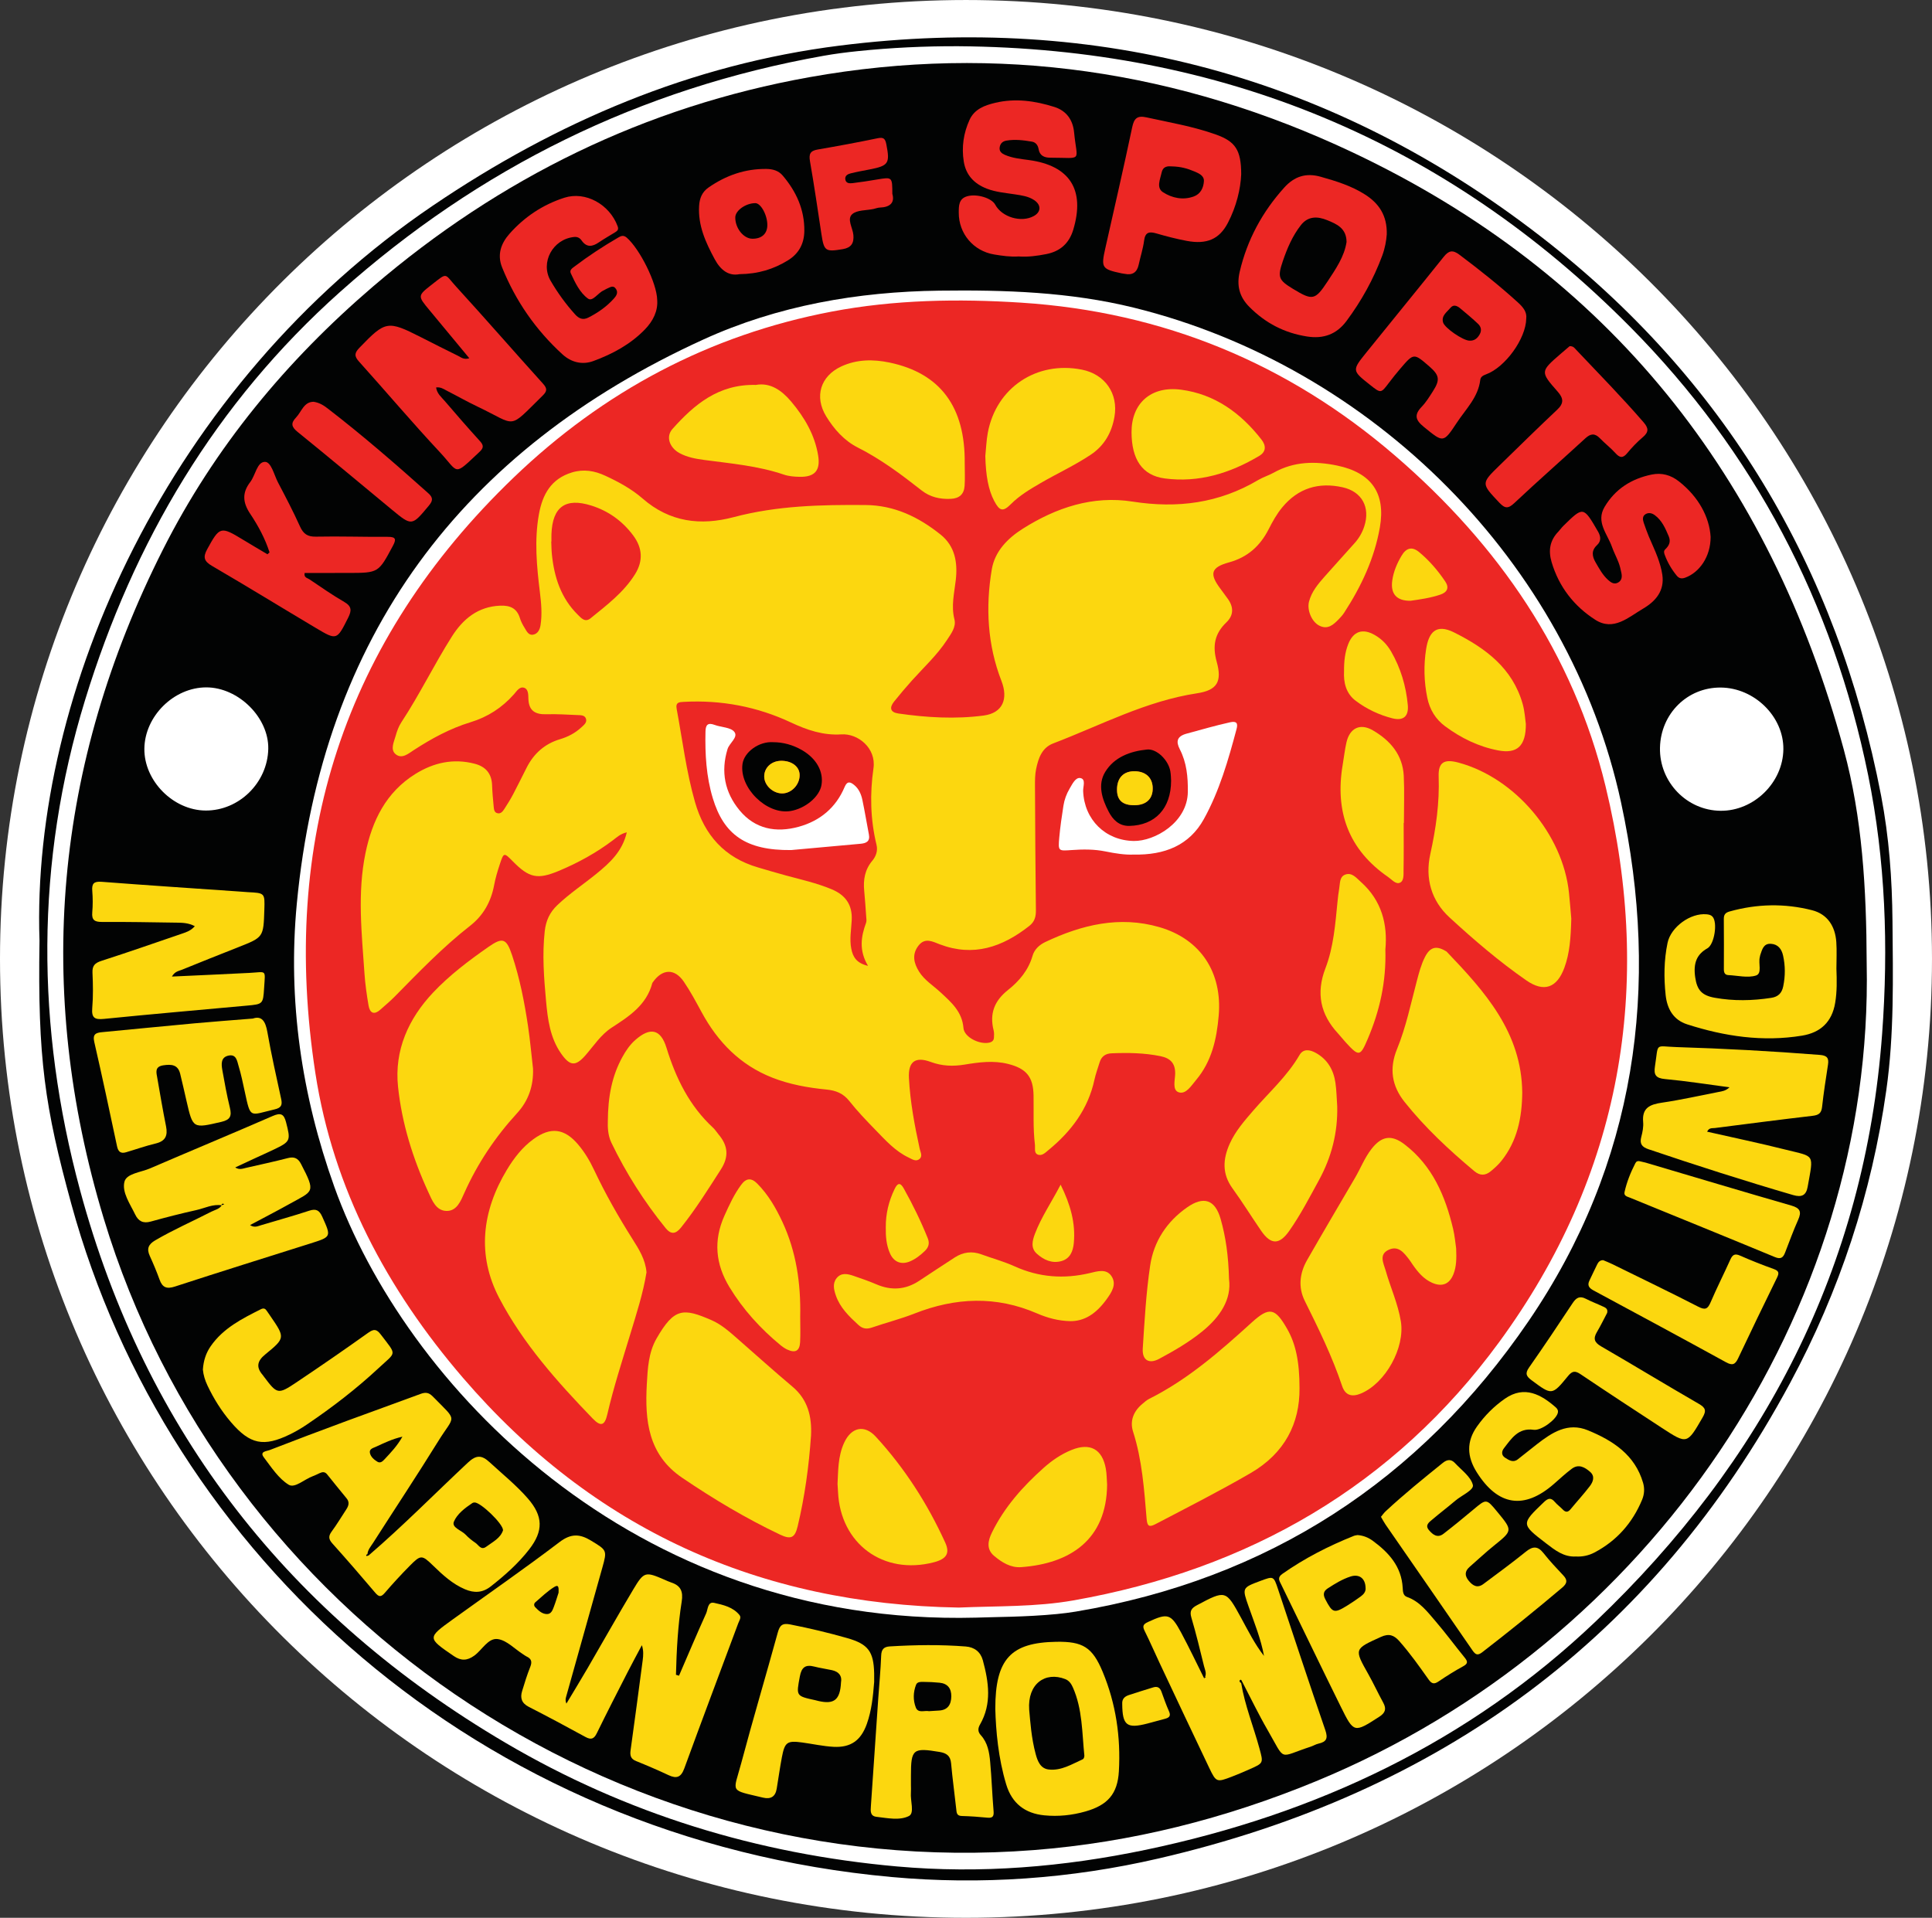 <?xml version="1.0" encoding="UTF-8"?>
<svg xmlns="http://www.w3.org/2000/svg" xmlns:xlink="http://www.w3.org/1999/xlink" width="902.12pt" height="895.53pt" viewBox="0 0 902.12 895.53" version="1.1">
<rect x="0" y="0" width="902.12" height="895.53" fill="#333333" stroke="none"/>
<g id="surface1">
<path style=" stroke:none;fill-rule:nonzero;fill:rgb(100%,100%,100%);fill-opacity:1;" d="M 902.117 447.766 C 902.117 695.059 700.172 895.531 451.059 895.531 C 201.945 895.531 0 695.059 0 447.766 C 0 200.473 201.945 0.004 451.059 0.004 C 700.172 0.004 902.117 200.473 902.117 447.766 "/>
<path style=" stroke:none;fill-rule:nonzero;fill:rgb(0.8%,1.199%,1.199%);fill-opacity:1;" d="M 447.461 21.586 C 431.699 21.523 416.059 22.273 400.469 23.883 C 395.172 24.43 389.875 25.105 384.637 26.039 C 298.898 41.285 223.816 78.305 158.875 136.238 C 100.586 188.242 62.422 252.867 39.711 326.922 C 16.434 402.812 16.82 479.574 37.352 555.656 C 67.871 668.762 135.281 754.543 236.121 813.867 C 292.5 847.035 353.719 865.723 418.789 871.547 C 457.895 875.051 496.672 871.793 535.031 863.77 C 614.633 847.117 686.051 813.402 745.102 757.117 C 823.379 682.5 870.816 591.965 878.832 482.754 C 881.809 442.219 880.422 401.762 872.285 361.855 C 855.859 281.285 818.961 210.988 761.234 152.703 C 675.082 65.719 569.906 22.48 447.461 21.586 Z M 18.445 439.266 C 14.434 323.34 78.918 179.523 202.094 96.035 C 259.93 56.836 322.82 29.992 392.141 21.289 C 512.945 6.121 622.75 35.734 719.102 110.172 C 805.18 176.676 857.777 264.645 878.363 371.586 C 882.09 390.953 883.5 410.531 883.672 430.215 C 883.898 456.539 884.492 482.91 880.789 509.062 C 873.961 557.266 859.02 602.715 835.887 645.746 C 771.652 765.238 672.102 837.473 541 867.824 C 499.973 877.324 458.004 880.289 416.32 876.492 C 222.77 858.871 77.965 725.379 33.301 562.203 C 20.898 516.898 17.574 494.336 18.445 439.266 "/>
<path style=" stroke:none;fill-rule:nonzero;fill:rgb(0.8%,1.199%,1.199%);fill-opacity:1;" d="M 756.91 374.629 C 775.539 460.695 763.906 543.453 713.695 616.977 C 662.93 691.312 592.145 737.453 502.402 752.531 C 499.449 753.027 496.469 753.395 493.488 753.688 C 478.879 755.113 464.207 755.035 455.766 755.367 C 294.516 759.562 188.699 645.238 156.094 554.148 C 140.805 511.426 134.309 467.16 138.59 422.008 C 150.414 297.363 215.387 210.133 328.43 158.535 C 363.074 142.723 400.457 136.203 438.668 135.723 C 469.184 135.34 499.535 136.297 529.449 143.672 C 640.867 171.133 732.676 262.66 756.91 374.629 Z M 871.621 449.812 C 871.5 414.664 869.562 381.848 860.926 350.004 C 826.387 222.652 751.582 127.832 631.48 71.109 C 550.891 33.051 466.102 20.262 377.941 36.043 C 301.176 49.785 233.371 83.102 174.238 133.738 C 133.758 168.406 100.23 208.77 76.051 256.691 C 25.348 357.18 16 461.617 48.426 568.945 C 104.094 753.184 285.777 879.234 482.633 863.914 C 528.281 860.359 572.043 849.262 614.402 831.801 C 770.98 767.262 875.043 612.453 871.621 449.812 "/>
<path style=" stroke:none;fill-rule:nonzero;fill:rgb(100%,100%,100%);fill-opacity:1;" d="M 832.719 349.859 C 832.547 365.414 818.977 378.73 803.418 378.602 C 787.602 378.473 774.77 365.137 775.105 349.176 C 775.438 333.246 787.895 320.914 803.5 321.055 C 819.246 321.199 832.883 334.645 832.719 349.859 "/>
<path style=" stroke:none;fill-rule:nonzero;fill:rgb(100%,100%,100%);fill-opacity:1;" d="M 67.41 349.594 C 67.578 334.422 81.191 320.957 96.348 320.977 C 111.352 320.992 125.559 335.105 125.262 349.695 C 124.938 365.48 111.625 378.578 96 378.484 C 80.879 378.391 67.242 364.613 67.41 349.594 "/>
<path style=" stroke:none;fill-rule:nonzero;fill:rgb(92.2%,15.3%,14.099%);fill-opacity:1;" d="M 203.625 180.93 C 204.059 183.836 206.105 185.434 207.664 187.254 C 213.074 193.586 218.547 199.859 224.141 206.027 C 225.867 207.934 225.871 209.156 223.973 210.934 C 211.438 222.688 214.555 220.949 205.234 210.988 C 192.387 197.25 180.25 182.848 167.656 168.863 C 165.363 166.316 165.461 164.852 167.828 162.395 C 179.965 149.805 180.953 149.551 196.438 157.402 C 202.223 160.336 208 163.285 213.828 166.129 C 215.23 166.816 216.547 168.109 219.137 167.277 C 212.805 159.633 206.711 152.242 200.574 144.883 C 194.984 138.18 194.906 138.121 201.684 132.84 C 209.152 127.023 207.422 127.75 212.934 133.785 C 226.637 148.781 239.965 164.125 253.586 179.199 C 255.684 181.523 255.41 182.758 253.312 184.809 C 236.848 200.922 241.785 198.805 222.984 189.875 C 218.18 187.594 213.551 184.945 208.809 182.531 C 207.25 181.734 205.734 180.605 203.625 180.93 "/>
<path style=" stroke:none;fill-rule:nonzero;fill:rgb(92.2%,15.3%,14.099%);fill-opacity:1;" d="M 306.871 140.105 C 307.254 145.168 304.984 149.863 301.125 153.844 C 294.379 160.793 286.035 165.293 277.078 168.586 C 271.824 170.516 266.691 169.172 262.645 165.477 C 250.18 154.094 240.75 140.512 234.438 124.84 C 232.055 118.914 233.945 113.629 237.922 109.145 C 244.898 101.273 253.473 95.566 263.477 92.344 C 273.379 89.152 284.617 95.418 288.395 105.645 C 288.957 107.172 288.324 107.789 287.273 108.438 C 284.727 110.012 282.109 111.48 279.641 113.164 C 276.602 115.234 273.926 115.691 271.535 112.242 C 270.758 111.121 269.621 110.508 268.098 110.656 C 258.098 111.633 252.148 122.598 257.098 131.105 C 260.367 136.73 264.176 141.973 268.539 146.812 C 270.301 148.77 272.191 149.574 274.707 148.301 C 279.203 146.027 283.273 143.188 286.648 139.418 C 287.793 138.141 288.754 136.68 287.633 134.941 C 286.289 132.871 284.723 134.301 283.258 134.848 C 282.797 135.02 282.406 135.379 281.949 135.566 C 279.258 136.664 276.762 141.039 274.539 139.422 C 270.766 136.684 268.535 132 266.523 127.602 C 265.82 126.059 267.27 125.203 268.312 124.414 C 274.812 119.48 281.629 115.016 288.684 110.922 C 289.996 110.16 291.117 109.641 292.672 110.992 C 298.652 116.195 306.715 132.082 306.871 140.105 "/>
<path style=" stroke:none;fill-rule:nonzero;fill:rgb(92.2%,15.3%,14.099%);fill-opacity:1;" d="M 686.09 159.07 C 688.344 159.207 689.793 158.094 690.879 156.199 C 691.965 154.297 691.57 152.562 690.164 151.23 C 687.539 148.734 684.738 146.41 681.953 144.086 C 680.484 142.859 678.762 141.902 677.191 143.816 C 675.582 145.777 672.953 147.395 673.809 150.516 C 674.535 153.164 683.129 158.992 686.09 159.07 Z M 712.656 148.754 C 712.523 158.137 702.832 171.547 693.887 174.809 C 692.473 175.324 691.359 175.969 691.191 177.375 C 690.238 185.488 684.496 190.965 680.316 197.281 C 673.863 207.027 673.98 206.77 664.809 199.316 C 660.84 196.09 660.285 193.656 663.84 189.945 C 665.891 187.809 667.488 185.195 669.098 182.676 C 672.496 177.359 672.137 175.215 667.422 171.121 C 660.152 164.809 660.137 164.797 653.848 172.152 C 652.012 174.305 650.23 176.512 648.527 178.77 C 644.781 183.727 644.809 183.746 639.738 179.73 C 631.281 173.035 631.23 172.992 638.008 164.586 C 650.023 149.676 662.164 134.867 674.125 119.914 C 676.453 116.996 678.297 116.566 681.406 118.902 C 690.867 126.012 700.121 133.352 708.871 141.32 C 711.152 143.402 713.051 145.668 712.656 148.754 "/>
<path style=" stroke:none;fill-rule:nonzero;fill:rgb(92.2%,15.3%,14.099%);fill-opacity:1;" d="M 628.754 113 C 628.723 106.543 624.117 104.59 619.637 102.777 C 615.199 100.98 610.793 100.844 607.445 105.109 C 603.496 110.145 601.027 115.969 598.988 121.957 C 596.434 129.465 596.996 130.789 603.75 134.891 C 612.898 140.449 614.074 140.262 619.914 131.383 C 623.738 125.574 627.73 119.793 628.754 113 Z M 647.527 109.48 C 647.332 112.297 646.699 115.91 645.426 119.352 C 641.348 130.34 635.719 140.488 628.727 149.895 C 624.074 156.152 617.941 158.324 610.324 157.133 C 599.77 155.484 590.902 150.91 583.328 143.27 C 578.523 138.422 577.418 133.055 578.875 126.848 C 582.363 111.953 589.43 98.934 599.66 87.59 C 604.34 82.402 609.742 80.578 616.695 82.543 C 623.938 84.586 631.062 86.789 637.43 90.863 C 643.867 94.98 647.773 100.652 647.527 109.48 "/>
<path style=" stroke:none;fill-rule:nonzero;fill:rgb(92.2%,15.3%,14.099%);fill-opacity:1;" d="M 798.75 250.703 C 798.77 260.035 793.461 267.316 786.938 269.73 C 785.312 270.332 784.055 270.172 782.949 268.828 C 780.602 265.98 778.754 262.844 777.438 259.395 C 777.074 258.445 776.668 257.383 777.508 256.578 C 779.34 254.824 780.277 252.992 779.18 250.406 C 777.613 246.707 776.043 243.039 772.672 240.551 C 771.367 239.594 769.863 239.246 768.453 240.039 C 766.859 240.93 766.992 242.543 767.488 244.023 C 768.227 246.227 769.031 248.41 769.91 250.559 C 771.238 253.785 772.797 256.926 773.988 260.199 C 774.949 262.844 775.789 265.59 776.195 268.359 C 777.309 275.891 773.082 280.766 767.195 284.223 C 760.344 288.246 753.41 294.883 744.867 289.398 C 734.992 283.059 727.938 274.07 724.508 262.508 C 722.887 257.039 723.684 252.367 727.648 248.246 C 728.453 247.406 729.113 246.422 729.941 245.609 C 739.281 236.457 739.289 236.293 746.18 248.23 C 747.473 250.469 747.762 252.641 745.691 254.562 C 742.973 257.094 743.379 259.75 745.062 262.645 C 746.738 265.531 748.312 268.473 750.816 270.754 C 752.211 272.023 753.766 273.137 755.711 271.93 C 757.379 270.898 757.43 269.176 757.078 267.484 C 756.746 265.859 756.363 264.227 755.773 262.684 C 754.828 260.203 753.551 257.844 752.672 255.34 C 750.555 249.301 745.047 243.742 749.254 236.672 C 754.215 228.344 761.75 223.562 771.188 221.605 C 775.941 220.617 780.16 221.84 783.852 224.715 C 793.16 231.969 798.199 241.523 798.75 250.703 "/>
<path style=" stroke:none;fill-rule:nonzero;fill:rgb(92.2%,15.3%,14.099%);fill-opacity:1;" d="M 475.633 119.754 C 471.781 120.012 467.996 119.453 464.219 118.832 C 454.578 117.25 447.641 109.121 447.68 99.305 C 447.691 96.152 447.633 92.762 451.648 91.637 C 456.137 90.379 463.055 92.488 464.691 95.551 C 467.812 101.402 476.82 104.086 482.672 100.906 C 486.129 99.027 486.297 95.734 482.902 93.453 C 480.223 91.652 477.039 91.238 473.906 90.754 C 469.48 90.074 464.996 89.73 460.75 88.082 C 454.848 85.789 451.02 81.734 450.016 75.418 C 448.941 68.684 449.906 62.113 452.73 55.934 C 455.035 50.891 459.883 49.145 464.793 47.988 C 474.133 45.781 483.32 47.098 492.324 49.941 C 498.047 51.754 500.984 56.094 501.535 61.82 C 502.898 75.941 505.902 73.633 490.398 73.637 C 487.676 73.637 485.477 72.73 484.961 69.641 C 484.652 67.816 483.637 66.449 481.852 66.141 C 477.918 65.465 473.945 64.98 469.945 65.656 C 468.078 65.969 466.965 67.109 466.762 68.973 C 466.559 70.781 467.824 71.699 469.238 72.316 C 472.793 73.863 476.633 74.223 480.41 74.734 C 499.562 77.328 506.746 88.641 501.133 107.293 C 499.203 113.695 494.953 117.406 488.531 118.652 C 484.289 119.48 479.992 120.086 475.633 119.754 "/>
<path style=" stroke:none;fill-rule:nonzero;fill:rgb(92.2%,15.3%,14.099%);fill-opacity:1;" d="M 547.176 77.699 C 545.496 77.582 543.098 77.434 542.41 80.586 C 541.719 83.77 539.805 87.691 543.098 89.797 C 547.289 92.477 552.375 93.582 557.43 91.738 C 560.602 90.586 561.961 87.684 562.145 84.648 C 562.309 81.918 559.664 80.902 557.547 79.996 C 554.484 78.688 551.277 77.781 547.176 77.699 Z M 579.562 81.379 C 579.289 88.176 577.336 96.383 573.363 104.031 C 569.391 111.68 563.531 114.266 554.043 112.465 C 549.312 111.566 544.625 110.363 540 109.012 C 536.664 108.039 534.738 108.336 534.219 112.371 C 533.73 116.145 532.504 119.816 531.703 123.559 C 530.934 127.176 528.824 128.621 525.203 127.875 C 524.719 127.773 524.215 127.746 523.727 127.645 C 514.441 125.672 514.059 125.039 516.121 115.879 C 520.355 97.055 524.688 78.254 528.672 59.379 C 529.555 55.188 531.082 53.875 535.297 54.801 C 546.176 57.191 557.191 59.051 567.719 62.805 C 576.859 66.066 579.547 70.039 579.562 81.379 "/>
<path style=" stroke:none;fill-rule:nonzero;fill:rgb(92.2%,15.3%,14.099%);fill-opacity:1;" d="M 125.855 257.945 C 123.797 251.484 120.543 245.484 116.82 239.91 C 113.297 234.633 112.996 230.09 116.844 225.098 C 119.312 221.895 119.992 215.664 123.734 215.672 C 126.66 215.68 127.973 221.781 129.805 225.27 C 133.363 232.039 136.918 238.824 140.059 245.789 C 141.648 249.309 143.57 250.68 147.562 250.594 C 158.711 250.359 169.871 250.762 181.023 250.68 C 185.066 250.652 185.031 251.941 183.398 254.992 C 176.719 267.473 176.777 267.512 162.695 267.543 C 155.879 267.559 149.059 267.547 142.254 267.547 C 141.77 269.715 143.547 269.887 144.477 270.512 C 149.855 274.141 155.188 277.867 160.797 281.113 C 164.305 283.145 164.199 285.191 162.598 288.387 C 157.281 298.98 157.324 299.098 147.434 293.211 C 131.281 283.594 115.266 273.75 99.031 264.277 C 95.309 262.109 94.688 260.234 96.73 256.496 C 102.539 245.867 103.008 245.648 113.352 251.953 C 117.172 254.281 121.031 256.535 124.875 258.824 C 125.199 258.531 125.527 258.238 125.855 257.945 "/>
<path style=" stroke:none;fill-rule:nonzero;fill:rgb(92.2%,15.3%,14.099%);fill-opacity:1;" d="M 732.906 161.656 C 734.633 161.57 735.199 162.516 735.855 163.211 C 746.492 174.457 757.344 185.5 767.473 197.227 C 769.859 199.988 769.883 201.781 767.098 204.141 C 764.441 206.391 761.996 208.949 759.777 211.637 C 757.703 214.145 756.266 213.758 754.277 211.562 C 752.051 209.102 749.375 207.059 747.066 204.664 C 744.715 202.234 742.742 202.395 740.293 204.645 C 729.258 214.777 717.996 224.664 707.078 234.922 C 704.191 237.633 702.691 237.492 700.066 234.703 C 691.605 225.723 691.48 225.812 700.211 217.309 C 709.156 208.598 718.051 199.836 727.145 191.277 C 730.32 188.293 730.055 185.965 727.344 182.887 C 719.133 173.551 719.203 173.484 728.727 165.227 C 730.215 163.934 731.727 162.66 732.906 161.656 "/>
<path style=" stroke:none;fill-rule:nonzero;fill:rgb(92.2%,15.3%,14.099%);fill-opacity:1;" d="M 351.242 111.477 C 355.523 111.547 358.148 109.293 358.289 105.426 C 358.465 100.738 355.344 94.855 352.688 94.859 C 348.238 94.867 343.395 98.285 343.332 101.457 C 343.238 106.469 347.141 111.41 351.242 111.477 Z M 345.238 128.027 C 340.246 129.012 336.465 126.113 333.746 121.078 C 329.527 113.262 325.871 105.34 326.441 96.098 C 326.66 92.527 327.859 89.637 330.805 87.582 C 338.926 81.918 347.871 78.773 357.848 78.887 C 360.762 78.918 363.488 79.641 365.465 81.965 C 371.801 89.418 375.68 97.879 375.57 107.828 C 375.504 113.723 373.055 118.402 367.941 121.559 C 361.289 125.66 354.102 127.926 345.238 128.027 "/>
<path style=" stroke:none;fill-rule:nonzero;fill:rgb(92.2%,15.3%,14.099%);fill-opacity:1;" d="M 416.664 90.508 C 417.879 94.691 415.57 96.762 410.809 96.926 C 409.828 96.957 408.867 97.367 407.891 97.578 C 404.48 98.312 400.148 98.008 397.902 100.027 C 395.348 102.332 398.195 106.43 398.48 109.762 C 398.809 113.598 397.426 115.684 393.492 116.344 C 385.43 117.695 384.766 117.281 383.555 109.32 C 381.836 97.969 380.18 86.605 378.211 75.297 C 377.625 71.941 378.32 70.422 381.766 69.828 C 391.109 68.219 400.441 66.5 409.723 64.566 C 412.59 63.973 413.344 64.703 413.887 67.504 C 415.586 76.266 414.941 77.41 405.961 79.141 C 403.027 79.707 400.078 80.238 397.18 80.961 C 395.902 81.277 394.512 81.996 394.688 83.633 C 394.914 85.715 396.727 85.676 398.16 85.508 C 401.961 85.062 405.742 84.449 409.516 83.82 C 416.645 82.629 416.641 82.605 416.664 90.508 "/>
<path style=" stroke:none;fill-rule:nonzero;fill:rgb(92.2%,15.3%,14.099%);fill-opacity:1;" d="M 146.453 187.613 C 149.277 188.051 151.23 189.367 153.066 190.781 C 169.297 203.285 184.758 216.707 200.023 230.355 C 202.32 232.41 202.117 233.871 200.254 236.105 C 192.281 245.672 192.34 245.73 182.898 237.922 C 168.273 225.824 153.723 213.637 138.973 201.699 C 136.066 199.348 135.695 197.617 138.215 194.977 C 140.84 192.223 141.867 187.605 146.453 187.613 "/>
<path style=" stroke:none;fill-rule:nonzero;fill:rgb(98.799%,84.299%,5.899%);fill-opacity:1;" d="M 260.82 743.727 C 260.812 741.895 261.184 739.559 258.793 741.047 C 255.59 743.039 252.82 745.742 249.938 748.227 C 249.277 748.797 249.234 749.801 249.895 750.477 C 251.402 752.023 253.016 753.629 255.297 753.703 C 257.309 753.773 257.988 751.961 258.57 750.43 C 259.453 748.113 260.156 745.73 260.82 743.727 Z M 317.051 782.484 C 321.246 772.777 325.359 763.031 329.719 753.398 C 330.562 751.539 330.402 747.793 333.441 748.465 C 337.715 749.41 342.316 750.441 345.316 754.184 C 346.246 755.344 345.188 756.73 344.73 757.957 C 336.312 780.543 327.805 803.098 319.535 825.742 C 318.012 829.91 315.973 830.703 312.148 828.91 C 307.184 826.578 302.141 824.406 297.051 822.363 C 294.531 821.355 294.094 819.793 294.441 817.305 C 296.402 803.297 298.242 789.273 300.098 775.25 C 300.391 773.031 300.559 770.801 299.719 768.234 C 297.5 772.422 295.23 776.574 293.074 780.793 C 288.23 790.27 283.363 799.734 278.695 809.297 C 277.355 812.043 276.008 812.535 273.332 811.07 C 264.582 806.277 255.785 801.566 246.902 797.027 C 243.566 795.32 242.805 792.887 243.797 789.645 C 244.965 785.828 246.137 782.004 247.617 778.309 C 248.551 775.969 248.109 774.551 245.902 773.523 C 245.305 773.242 244.777 772.816 244.215 772.457 C 240.285 769.953 236.555 765.906 232.371 765.371 C 227.91 764.801 225.156 770.441 221.461 773.113 C 218.156 775.508 215.254 775.609 211.891 773.309 C 199.465 764.801 199.43 764.832 211.516 756.121 C 228.129 744.148 244.969 732.477 261.262 720.082 C 266.645 715.988 270.781 716.23 276.031 719.438 C 283.352 723.902 283.539 723.867 281.273 731.961 C 275.625 752.133 269.953 772.297 264.301 792.465 C 264.055 793.352 263.945 794.277 264.48 795.508 C 267.793 789.973 271.156 784.473 274.402 778.902 C 281.516 766.68 288.438 754.344 295.695 742.207 C 300.719 733.809 301.328 733.797 310.277 737.66 C 311.348 738.121 312.406 738.629 313.508 738.992 C 317.902 740.453 319.051 743.227 318.312 747.848 C 316.512 759.164 315.926 770.609 315.629 782.055 C 316.102 782.195 316.574 782.344 317.051 782.484 "/>
<path style=" stroke:none;fill-rule:nonzero;fill:rgb(98.799%,84.299%,5.899%);fill-opacity:1;" d="M 187.902 670.871 C 183.086 671.945 179.309 673.848 175.488 675.598 C 174.219 676.18 172.309 676.57 172.73 678.504 C 173.125 680.312 174.625 681.582 176.172 682.539 C 177.609 683.438 178.684 682.363 179.582 681.398 C 182.469 678.301 185.43 675.254 187.902 670.871 Z M 234.891 714.559 C 234.879 711.473 224.281 701.391 221.551 701.59 C 221.227 701.613 220.855 701.664 220.594 701.84 C 217.098 704.172 213.426 706.953 211.938 710.562 C 210.789 713.352 215.5 714.57 217.438 716.645 C 218.793 718.09 220.387 719.359 222.035 720.473 C 223.512 721.469 224.594 724.07 227.043 722.25 C 230.066 720.004 233.676 718.309 234.891 714.559 Z M 172.156 726.305 C 188.199 712.508 203.051 697.43 218.48 682.98 C 222.484 679.23 224.98 679.445 228.719 682.891 C 234.715 688.418 241.098 693.551 246.469 699.719 C 253.617 707.934 253.809 714.848 247.113 723.484 C 241.984 730.102 235.758 735.609 229.18 740.773 C 225.289 743.824 221.434 743.965 217.07 742.105 C 211.262 739.629 206.777 735.48 202.34 731.172 C 196.949 725.938 196.5 725.938 191.242 731.25 C 187.266 735.273 183.422 739.445 179.738 743.738 C 177.98 745.785 176.98 745.844 175.207 743.738 C 168.652 735.98 161.988 728.312 155.211 720.746 C 153.441 718.773 153.258 717.332 154.852 715.176 C 157.316 711.836 159.449 708.25 161.727 704.773 C 162.812 703.117 163.281 701.449 161.879 699.723 C 158.832 695.98 155.758 692.262 152.758 688.484 C 151.703 687.156 150.562 687.285 149.25 687.898 C 148.195 688.387 147.156 688.926 146.066 689.316 C 142.195 690.695 137.688 695.066 134.809 693.316 C 130.074 690.434 126.695 685.125 123.18 680.512 C 121.074 677.75 124.566 677.641 125.801 677.16 C 137.727 672.52 149.707 668.02 161.707 663.578 C 173.242 659.305 184.836 655.191 196.359 650.902 C 198.633 650.059 200.203 650.184 202.031 652.047 C 213.98 664.234 212.441 660.359 204.625 672.98 C 194.727 688.965 184.324 704.637 174.199 720.48 C 173.145 722.125 171.738 723.652 171.57 725.762 C 171.121 725.871 170.766 726.121 171.121 726.57 C 171.211 726.684 171.797 726.402 172.156 726.305 "/>
<path style=" stroke:none;fill-rule:nonzero;fill:rgb(98.799%,84.299%,5.899%);fill-opacity:1;" d="M 562.27 783.734 C 563.723 781.816 562.656 779.859 562.199 778.008 C 560.336 770.422 558.508 762.816 556.289 755.332 C 555.359 752.191 556.402 750.891 559 749.512 C 572.285 742.457 572.41 742.453 579.441 755.336 C 582.773 761.441 585.859 767.691 590.211 773.254 C 588.77 765.301 585.715 757.867 583.07 750.32 C 579.949 741.426 579.898 741.445 588.574 738.203 C 594.703 735.914 594.703 735.914 596.785 742.16 C 604.102 764.086 611.309 786.043 618.832 807.891 C 620.152 811.719 619.406 813.363 615.676 814.195 C 614.395 814.48 613.223 815.227 611.961 815.637 C 596.613 820.629 600.539 822.793 591.93 807.926 C 587.688 800.602 584.027 792.941 580.102 785.434 C 579.789 785.035 579.711 784.062 579.051 784.48 C 578.586 784.77 578.77 785.594 579.539 785.852 C 581.266 796.383 585.332 806.258 588.098 816.5 C 589.93 823.277 590.055 823.266 583.465 826.172 C 580.73 827.379 577.977 828.555 575.188 829.629 C 568.164 832.328 567.867 832.297 564.648 825.566 C 556.832 809.223 549.133 792.82 541.406 776.43 C 539.07 771.469 536.895 766.43 534.453 761.52 C 533.371 759.344 533.801 758.441 536.004 757.422 C 545.227 753.152 546.723 753.445 551.539 762.402 C 555.301 769.402 558.699 776.602 562.254 783.707 C 562.516 783.523 562.781 783.344 563.051 783.16 C 562.93 783.062 562.805 782.965 562.684 782.863 C 562.547 783.156 562.406 783.445 562.27 783.734 "/>
<path style=" stroke:none;fill-rule:nonzero;fill:rgb(98.799%,84.299%,5.899%);fill-opacity:1;" d="M 103.695 562.852 C 99.414 562.113 95.625 564.18 91.648 565.062 C 84.508 566.648 77.418 568.465 70.371 570.422 C 66.805 571.414 64.617 570.242 63.109 567.102 C 60.734 562.152 56.863 556.773 58.109 551.82 C 59.082 547.961 65.758 547.441 69.965 545.629 C 89.051 537.406 108.246 529.438 127.301 521.137 C 131.004 519.523 132.539 520.074 133.551 523.977 C 135.789 532.645 135.746 533.016 127.707 536.859 C 124.707 538.297 121.664 539.641 118.648 541.039 C 115.809 542.355 112.977 543.684 109.832 545.152 C 111.773 546.398 113.41 545.68 115.016 545.312 C 121.5 543.828 128.008 542.434 134.441 540.77 C 137.391 540.008 139.164 540.859 140.523 543.461 C 147.637 557.094 146.223 556.02 135.43 562.059 C 129.359 565.453 123.168 568.633 116.758 572.059 C 118.738 573.41 120.312 572.598 121.926 572.113 C 129.406 569.863 136.949 567.801 144.363 565.352 C 147.617 564.277 149.117 565.148 150.473 568.16 C 154.711 577.594 154.809 577.523 144.887 580.66 C 123.805 587.32 102.703 593.914 81.68 600.762 C 77.84 602.012 75.832 601.242 74.5 597.523 C 73.152 593.773 71.594 590.09 69.941 586.465 C 68.414 583.125 69.266 581.07 72.457 579.199 C 80.941 574.227 89.941 570.297 98.664 565.812 C 100.367 564.938 102.469 564.613 103.582 562.762 C 103.961 562.613 104.34 562.465 104.719 562.316 C 104.504 562.23 104.277 562.043 104.086 562.074 C 103.676 562.141 103.219 562.289 103.695 562.852 "/>
<path style=" stroke:none;fill-rule:nonzero;fill:rgb(98.799%,84.299%,5.899%);fill-opacity:1;" d="M 807.559 507.723 C 797.219 506.355 787.363 504.785 777.449 503.871 C 773.156 503.477 772.137 501.906 772.754 497.965 C 774.535 486.578 772.422 488.621 782.871 488.945 C 805.18 489.637 827.469 490.84 849.727 492.598 C 853.109 492.867 854.039 494.039 853.555 497.168 C 852.539 503.746 851.516 510.328 850.785 516.941 C 850.461 519.887 849.121 520.715 846.355 521.039 C 831.145 522.816 815.961 524.789 800.77 526.734 C 799.555 526.895 798.02 526.469 797.121 528.449 C 809.504 531.266 821.824 533.828 834.02 536.898 C 847.523 540.301 846.867 538.477 844.059 554.199 C 843.363 558.074 841.406 559.25 837.281 558.043 C 814.609 551.426 792.133 544.215 769.758 536.652 C 766.648 535.602 765.52 534.102 766.379 530.855 C 766.969 528.621 767.449 526.211 767.246 523.941 C 766.645 517.312 770.398 515.727 776.016 514.902 C 784.895 513.605 793.668 511.602 802.488 509.895 C 804.102 509.582 805.773 509.43 807.559 507.723 "/>
<path style=" stroke:none;fill-rule:nonzero;fill:rgb(98.799%,84.299%,5.899%);fill-opacity:1;" d="M 80.277 456.012 C 92.703 455.43 104.574 454.918 116.438 454.305 C 124.633 453.883 123.867 452.449 123.324 461.34 C 122.859 468.902 122.73 468.902 115.219 469.59 C 93.004 471.625 70.781 473.547 48.59 475.777 C 44.191 476.223 42.684 475.312 43.074 470.695 C 43.535 465.234 43.434 459.703 43.184 454.219 C 43.035 450.93 44.32 449.668 47.336 448.691 C 59.988 444.605 72.547 440.234 85.125 435.926 C 87.105 435.246 89.148 434.574 90.965 432.488 C 88.039 430.945 85.277 430.879 82.551 430.84 C 70.895 430.672 59.234 430.441 47.578 430.508 C 44.148 430.527 42.77 429.602 43.082 426.031 C 43.367 422.727 43.355 419.355 43.086 416.047 C 42.801 412.586 43.824 411.484 47.469 411.766 C 68.883 413.406 90.312 414.816 111.738 416.305 C 113.066 416.395 114.395 416.531 115.723 416.598 C 123.676 416.992 123.676 416.988 123.43 424.816 C 123.027 437.68 123.02 437.66 111.266 442.297 C 102.453 445.777 93.648 449.273 84.879 452.855 C 83.441 453.441 81.648 453.586 80.277 456.012 "/>
<path style=" stroke:none;fill-rule:nonzero;fill:rgb(98.799%,84.299%,5.899%);fill-opacity:1;" d="M 857.488 452.371 C 857.688 457.688 857.801 462.992 856.906 468.301 C 855.406 477.27 850.031 482.191 841.441 483.602 C 823.125 486.602 805.273 483.949 787.789 478.324 C 781.324 476.242 778.438 471.051 777.75 464.664 C 776.879 456.52 776.961 448.359 778.637 440.289 C 780.176 432.875 789.355 426.207 796.891 426.941 C 797.906 427.039 798.855 427.215 799.598 427.996 C 802.129 430.664 800.512 440.973 797.27 442.809 C 792.289 445.621 790.582 449.68 791.555 456.387 C 792.422 462.352 794.676 464.84 800.699 465.918 C 809.465 467.484 818.246 467.312 827.047 465.961 C 830.328 465.453 832.008 463.727 832.656 460.559 C 833.645 455.742 833.648 450.965 832.578 446.18 C 831.898 443.125 830.203 440.938 826.945 440.715 C 823.402 440.473 822.809 443.434 821.93 445.941 C 821.82 446.254 821.809 446.594 821.723 446.914 C 820.93 449.859 822.934 454.602 819.891 455.539 C 816 456.738 811.359 455.535 807.043 455.328 C 805.312 455.246 804.93 454.098 804.934 452.574 C 804.961 444.742 804.984 436.91 804.914 429.082 C 804.898 427.078 805.664 426.164 807.617 425.617 C 820.418 422.031 833.336 421.773 846.129 425.035 C 853.336 426.875 856.926 432.555 857.438 439.887 C 857.727 444.031 857.488 448.211 857.488 452.371 "/>
<path style=" stroke:none;fill-rule:nonzero;fill:rgb(98.799%,84.299%,5.899%);fill-opacity:1;" d="M 637.633 741.379 C 637.516 737.004 634.637 734.84 630.539 736.188 C 626.734 737.434 623.312 739.531 619.961 741.715 C 617.91 743.047 617.703 744.621 618.84 746.801 C 622.203 753.254 622.949 753.527 629.23 749.633 C 631.348 748.32 633.41 746.914 635.422 745.441 C 636.801 744.434 637.848 743.141 637.633 741.379 Z M 633.918 716.816 C 636.676 717.023 638.984 718.004 641.008 719.488 C 648.473 724.98 654.406 731.465 654.965 741.402 C 655.055 743.004 655.082 745.035 656.945 745.691 C 662.949 747.812 666.57 752.715 670.441 757.215 C 675.109 762.641 679.34 768.438 683.867 773.98 C 685.32 775.762 685.586 776.785 683.238 778.066 C 679.301 780.219 675.477 782.605 671.766 785.133 C 669.645 786.578 668.508 786.305 667.031 784.211 C 662.711 778.098 658.379 771.984 653.402 766.352 C 650.895 763.516 648.574 762.648 644.77 764.379 C 632.262 770.07 632.234 769.883 638.949 781.812 C 641.395 786.156 643.48 790.695 645.875 795.07 C 647.457 797.969 646.887 799.805 644.059 801.629 C 632.273 809.23 632.191 809.363 626.039 796.91 C 616.684 777.977 607.531 758.938 598.266 739.953 C 597.371 738.129 596.309 736.676 598.746 734.957 C 609.152 727.633 620.379 721.906 632.152 717.191 C 632.754 716.949 633.441 716.91 633.918 716.816 "/>
<path style=" stroke:none;fill-rule:nonzero;fill:rgb(98.799%,84.299%,5.899%);fill-opacity:1;" d="M 118.062 475.625 C 122.242 474.188 123.965 476.898 124.844 481.914 C 126.68 492.395 129.039 502.781 131.289 513.18 C 131.895 515.973 131.359 517.309 128.246 518.031 C 116.438 520.785 117.086 522.641 114.312 509.863 C 113.43 505.805 112.605 501.715 111.398 497.746 C 110.73 495.551 110.398 492.227 106.883 492.883 C 103.047 493.594 103.312 496.836 103.812 499.676 C 104.852 505.57 105.93 511.469 107.344 517.281 C 108.262 521.066 107.582 522.883 103.402 523.852 C 90.043 526.957 90.086 527.129 87.07 514.023 C 86.102 509.812 85.164 505.594 84.129 501.398 C 83.074 497.109 80.035 496.91 76.336 497.441 C 72.105 498.051 73 500.812 73.449 503.402 C 74.754 510.941 76.039 518.484 77.539 525.98 C 78.402 530.305 77.234 532.883 72.68 533.965 C 68.004 535.078 63.453 536.711 58.832 538.066 C 56.402 538.777 55.195 537.832 54.656 535.297 C 51.203 519.031 47.746 502.766 44.02 486.566 C 43.176 482.898 44.766 482.25 47.633 481.98 C 62.051 480.613 76.461 479.172 90.879 477.848 C 99.5 477.055 108.137 476.43 118.062 475.625 "/>
<path style=" stroke:none;fill-rule:nonzero;fill:rgb(98.799%,84.299%,5.899%);fill-opacity:1;" d="M 433.77 799.043 C 435.387 798.941 436.879 798.828 438.367 798.758 C 442.578 798.562 444.133 795.938 444.199 792.168 C 444.262 788.512 442.535 786.137 438.727 785.758 C 436.254 785.508 433.762 785.383 431.281 785.375 C 430 785.371 428.309 785.266 427.754 786.68 C 426.375 790.184 426.293 793.949 427.645 797.379 C 428.73 800.141 431.746 798.594 433.77 799.043 Z M 425.348 833.633 C 425.348 834.797 425.434 835.973 425.332 837.129 C 425.008 840.887 427.117 846.617 424.438 847.992 C 420.129 850.203 414.387 848.969 409.27 848.375 C 406.199 848.02 406.508 845.559 406.652 843.383 C 407.785 826.613 408.934 809.844 410.09 793.074 C 410.547 786.438 411.203 779.805 411.449 773.156 C 411.555 770.195 412.652 768.973 415.516 768.801 C 427.328 768.09 439.137 767.91 450.945 768.84 C 455.023 769.16 457.871 771.383 458.93 775.301 C 461.656 785.406 463.207 795.531 457.605 805.277 C 456.551 807.109 456.547 808.688 457.988 810.266 C 461.215 813.805 461.945 818.301 462.348 822.766 C 463.031 830.387 463.297 838.047 463.934 845.672 C 464.137 848.078 463.605 849.027 461.062 848.777 C 457.09 848.387 453.102 848.098 449.109 847.992 C 446.664 847.934 446.684 846.434 446.496 844.691 C 445.73 837.582 444.734 830.496 444.098 823.375 C 443.785 819.848 441.914 818.617 438.742 818.086 C 426.297 816 425.348 816.734 425.348 829.141 C 425.348 830.637 425.348 832.137 425.348 833.633 "/>
<path style=" stroke:none;fill-rule:nonzero;fill:rgb(98.799%,84.299%,5.899%);fill-opacity:1;" d="M 735.844 726.82 C 730.203 727.137 726.129 723.902 722.016 720.746 C 710.152 711.641 710.207 711.703 720.871 701.457 C 722.902 699.508 724.223 699.23 726.062 701.406 C 727.129 702.668 728.531 703.641 729.676 704.848 C 731 706.246 732.094 706.27 733.352 704.746 C 736.312 701.152 739.477 697.719 742.305 694.023 C 743.852 692 744.902 689.41 742.48 687.293 C 740.031 685.148 737.121 683.461 733.938 685.84 C 731.012 688.023 728.328 690.535 725.574 692.941 C 711.688 705.07 699.445 703.195 689.547 687.473 C 685.02 680.277 684.605 673.234 689.688 666.078 C 693.301 660.996 697.59 656.688 702.711 653.125 C 711.867 646.754 719.742 651.289 726.461 657.195 C 727.234 657.879 727.688 658.688 727.379 659.836 C 726.535 662.984 719.609 668.148 716.109 667.652 C 708.914 666.633 705.738 671.758 702.203 676.324 C 701.113 677.734 700.988 679.562 702.781 680.691 C 704.578 681.828 706.52 683.148 708.703 681.457 C 711.73 679.113 714.691 676.68 717.715 674.332 C 724.734 668.883 732.117 664.043 741.461 667.895 C 753.133 672.707 763.402 679.301 767.219 692.441 C 767.973 695.027 767.824 697.738 766.766 700.289 C 762.27 711.137 754.934 719.457 744.527 724.949 C 741.855 726.359 738.906 726.992 735.844 726.82 "/>
<path style=" stroke:none;fill-rule:nonzero;fill:rgb(98.799%,84.299%,5.899%);fill-opacity:1;" d="M 644.82 708.289 C 645.562 707.402 646.211 706.449 647.035 705.684 C 655.574 697.746 664.629 690.418 673.699 683.102 C 675.789 681.418 677.637 681.316 679.383 683.199 C 682.43 686.488 686.785 689.562 687.738 693.426 C 688.312 695.773 682.5 698.242 679.605 700.711 C 676.059 703.73 672.336 706.547 668.785 709.562 C 667.324 710.801 665.27 712.164 667.195 714.469 C 668.992 716.613 671.207 718.387 674.031 716.199 C 678.766 712.539 683.402 708.742 687.988 704.895 C 694.059 699.801 694.02 699.754 699.168 705.996 C 706.383 714.746 706.336 714.688 697.492 721.824 C 693.613 724.953 689.98 728.387 686.219 731.664 C 683.879 733.703 683.871 735.805 685.805 738.16 C 687.73 740.5 689.871 741.742 692.637 739.676 C 699.305 734.703 706.023 729.789 712.488 724.562 C 715.738 721.938 718.051 721.875 720.719 725.246 C 723.602 728.895 726.805 732.301 729.996 735.691 C 732.102 737.93 731.695 739.449 729.43 741.371 C 717.23 751.699 704.797 761.723 692.152 771.496 C 689.953 773.195 688.969 772.719 687.52 770.609 C 674.055 750.996 660.48 731.461 646.953 711.891 C 646.199 710.801 645.594 709.609 644.82 708.289 "/>
<path style=" stroke:none;fill-rule:nonzero;fill:rgb(98.799%,84.299%,5.899%);fill-opacity:1;" d="M 480.562 798.328 C 481.062 803.754 481.555 811.562 483.613 819.141 C 484.508 822.43 485.848 825.844 489.684 826.281 C 495.562 826.957 500.531 823.762 505.648 821.469 C 506.059 821.281 506.375 820.312 506.32 819.75 C 505.23 809.043 505.453 798.113 500.977 787.98 C 500.219 786.258 499.211 784.77 497.375 784.055 C 488.047 780.426 479.742 786.266 480.562 798.328 Z M 464.742 798.008 C 464.703 774.512 472.125 767.02 493.148 766.648 C 505.629 766.434 510.086 769.145 514.895 780.715 C 521.062 795.555 523.352 811.129 522.445 827.109 C 521.848 837.695 517.199 842.918 506.887 845.863 C 500.566 847.668 494.109 848.324 487.609 847.684 C 478.637 846.801 472.512 842.117 469.848 833.289 C 466.109 820.91 465.016 808.18 464.742 798.008 "/>
<path style=" stroke:none;fill-rule:nonzero;fill:rgb(98.799%,84.299%,5.899%);fill-opacity:1;" d="M 392.695 785.594 C 393.266 782.609 391.738 780.613 388.461 779.891 C 385.715 779.289 382.914 778.918 380.199 778.215 C 376.098 777.152 374.266 778.566 373.477 782.801 C 371.77 791.977 371.57 791.941 380.738 793.93 C 381.223 794.035 381.695 794.184 382.18 794.297 C 389.492 795.977 392.285 793.773 392.695 785.594 Z M 408.18 785.375 C 407.66 792.035 407.012 798.66 404.754 805 C 402.031 812.645 397.336 816.102 389.293 815.695 C 384.336 815.441 379.426 814.32 374.484 813.656 C 367.562 812.727 366.434 813.504 365.102 820.484 C 364.172 825.387 363.488 830.332 362.672 835.258 C 362.051 838.992 359.883 840.285 356.223 839.406 C 340.336 835.586 342.352 837.414 346.098 823.352 C 351.531 802.949 357.57 782.707 363.168 762.348 C 364.102 758.953 365.285 757.816 368.992 758.547 C 377.977 760.32 386.871 762.426 395.664 764.941 C 405.387 767.723 407.949 771.199 408.176 781.379 C 408.203 782.711 408.18 784.043 408.18 785.375 "/>
<path style=" stroke:none;fill-rule:nonzero;fill:rgb(98.799%,84.299%,5.899%);fill-opacity:1;" d="M 94.734 639.535 C 95.008 635.406 96.152 631.828 98.402 628.594 C 104.254 620.172 113.035 615.766 121.832 611.344 C 123.266 610.625 123.977 611.176 124.68 612.266 C 125.129 612.965 125.621 613.637 126.094 614.32 C 133.184 624.637 133.281 624.758 123.82 632.484 C 120.031 635.574 119.531 638.477 122.695 642.105 C 122.91 642.355 123.09 642.641 123.289 642.906 C 129.391 651.035 129.824 651.246 138.27 645.598 C 149.602 638.012 160.828 630.27 171.93 622.348 C 174.602 620.438 175.887 620.637 177.824 623.188 C 185.383 633.133 185.172 631.031 176.852 638.785 C 166.375 648.551 155.016 657.273 143.141 665.293 C 140.672 666.961 138.066 668.484 135.387 669.789 C 123.059 675.797 116.738 674.461 107.867 664.121 C 103.402 658.914 99.797 653.145 96.863 646.953 C 95.715 644.535 94.953 641.996 94.734 639.535 "/>
<path style=" stroke:none;fill-rule:nonzero;fill:rgb(98.799%,84.299%,5.899%);fill-opacity:1;" d="M 748.598 588.453 C 750.016 589.062 751.414 589.594 752.754 590.25 C 766.188 596.852 779.676 603.336 792.984 610.18 C 796.254 611.863 797.402 611.25 798.746 608.113 C 801.629 601.391 804.949 594.859 807.949 588.188 C 808.961 585.938 810.008 585.219 812.484 586.312 C 817.652 588.594 822.922 590.672 828.238 592.582 C 830.641 593.445 830.82 594.426 829.762 596.59 C 823.613 609.133 817.539 621.711 811.566 634.34 C 810.215 637.199 808.906 637.746 805.961 636.129 C 785.402 624.84 764.754 613.703 744.102 602.594 C 741.977 601.449 741.039 600.215 742.203 597.883 C 743.461 595.355 744.582 592.766 745.867 590.254 C 746.398 589.219 747.238 588.387 748.598 588.453 "/>
<path style=" stroke:none;fill-rule:nonzero;fill:rgb(98.799%,84.299%,5.899%);fill-opacity:1;" d="M 750.438 613.059 C 748.969 615.828 747.453 618.977 745.676 621.973 C 743.863 625.035 744.398 626.828 747.617 628.691 C 762.867 637.516 777.914 646.688 793.176 655.496 C 796.348 657.324 796.906 658.625 794.988 661.926 C 787.746 674.402 787.848 674.516 775.957 666.75 C 763.289 658.477 750.629 650.191 738.082 641.738 C 735.504 640.004 734.184 640.078 732.129 642.59 C 724.672 651.703 724.609 651.539 715.176 644.535 C 712.742 642.73 711.98 641.414 713.945 638.602 C 720.906 628.66 727.66 618.574 734.352 608.449 C 736.008 605.949 737.656 605.016 740.488 606.477 C 743.141 607.844 745.961 608.883 748.656 610.164 C 749.66 610.641 750.875 611.145 750.438 613.059 "/>
<path style=" stroke:none;fill-rule:nonzero;fill:rgb(98.799%,84.299%,5.899%);fill-opacity:1;" d="M 765.668 542.254 C 766.801 542.531 767.941 542.762 769.059 543.09 C 791.508 549.727 813.93 556.469 836.43 562.941 C 840.559 564.129 841.301 565.836 839.629 569.586 C 837.398 574.586 835.512 579.738 833.543 584.852 C 832.625 587.238 831.559 588.16 828.738 586.992 C 806.188 577.641 783.566 568.465 760.973 559.223 C 759.793 558.738 758.152 558.461 758.559 556.625 C 759.605 551.898 761.41 547.441 763.617 543.145 C 764.043 542.312 764.758 542.008 765.668 542.254 "/>
<path style=" stroke:none;fill-rule:nonzero;fill:rgb(98.799%,84.299%,5.899%);fill-opacity:1;" d="M 524.008 795.695 C 523.844 793.207 525.297 792.133 527.109 791.523 C 530.871 790.258 534.672 789.121 538.461 787.941 C 540.371 787.348 541.613 787.984 542.309 789.902 C 543.434 793.016 544.523 796.148 545.871 799.164 C 546.891 801.445 545.727 802.137 543.918 802.625 C 541.199 803.359 538.488 804.109 535.766 804.816 C 526.137 807.32 524.098 805.695 524.008 795.695 "/>
<path style=" stroke:none;fill-rule:nonzero;fill:rgb(92.2%,15.3%,14.099%);fill-opacity:1;" d="M 749.68 367.129 C 734.648 305.078 699.586 254.266 651.402 212.77 C 601.332 169.648 543.02 145.633 477.047 141.344 C 447.426 139.418 417.629 139.93 388.367 145.5 C 331.199 156.383 281.684 182.805 239.855 222.98 C 160.34 299.359 130.621 393.082 147.273 501.188 C 155.574 555.09 180.699 602.082 216.113 643.312 C 276.988 714.184 354.672 749.129 447.684 750.668 C 465.648 749.891 483.613 750.426 501.184 747.328 C 582.992 732.918 650.836 693.82 699.957 626.77 C 757.145 548.711 772.348 460.676 749.68 367.129 "/>
<path style=" stroke:none;fill-rule:nonzero;fill:rgb(98.799%,84.299%,5.899%);fill-opacity:1;" d="M 257.488 252.863 C 257.457 252.867 257.43 252.867 257.398 252.867 C 257.492 254.859 257.488 256.859 257.691 258.84 C 258.773 269.508 261.941 279.328 269.809 287.059 C 271.359 288.586 273.168 290.824 275.773 288.703 C 283.367 282.527 291.25 276.609 296.535 268.113 C 300.387 261.918 300.004 255.844 295.656 250.023 C 290.633 243.293 284.094 238.59 276.105 236.078 C 264.027 232.281 257.969 236.676 257.492 249.375 C 257.449 250.539 257.488 251.703 257.488 252.863 Z M 405.309 451.012 C 401.039 443.871 401.996 437.402 404.398 430.918 C 404.723 430.039 404.523 428.934 404.453 427.941 C 404.176 423.957 403.922 419.969 403.531 415.996 C 403.023 410.824 403.82 406.109 407.289 401.957 C 409.023 399.879 409.961 397.305 409.273 394.484 C 406.406 382.672 406.133 370.672 407.852 358.77 C 409.211 349.367 400.645 342.41 392.859 342.922 C 384.457 343.473 376.887 340.918 369.355 337.383 C 353.562 329.973 336.84 326.805 319.371 327.738 C 317.203 327.852 315.367 327.871 315.957 331.02 C 318.676 345.566 320.434 360.285 324.535 374.574 C 328.969 390.027 338.336 400.504 353.949 405.059 C 358.258 406.316 362.555 407.617 366.891 408.785 C 374.117 410.738 381.434 412.367 388.371 415.27 C 394.742 417.938 398.039 422.43 397.699 429.605 C 397.488 434.07 396.613 438.555 397.5 443.051 C 398.246 446.828 399.902 449.746 405.309 451.012 Z M 292.676 388.668 C 289.66 389.371 288.09 390.926 286.391 392.215 C 278.508 398.188 269.922 402.926 260.816 406.711 C 250.934 410.816 247.051 409.926 239.453 402.215 C 235.293 397.988 235.219 397.965 233.332 403.715 C 232.293 406.867 231.328 410.082 230.723 413.34 C 229.281 421.047 225.691 427.473 219.547 432.277 C 206.762 442.266 195.578 453.93 184.234 465.438 C 182.133 467.566 179.816 469.484 177.578 471.477 C 174.559 474.152 172.672 472.977 172.082 469.492 C 171.246 464.578 170.531 459.617 170.191 454.648 C 168.91 435.883 166.801 417.07 170.652 398.379 C 173.777 383.227 180.242 369.945 193.938 361.418 C 202.48 356.098 211.719 354.035 221.672 356.641 C 226.781 357.977 229.582 361.223 229.77 366.652 C 229.883 369.973 230.203 373.289 230.516 376.598 C 230.641 377.895 230.738 379.453 232.379 379.766 C 233.926 380.062 234.812 378.797 235.523 377.707 C 236.977 375.477 238.379 373.203 239.621 370.855 C 241.801 366.734 243.824 362.531 245.949 358.379 C 249.297 351.836 254.367 347.312 261.484 345.184 C 265.203 344.07 268.594 342.312 271.445 339.648 C 272.637 338.535 274.277 337.371 273.562 335.492 C 272.949 333.879 271.109 333.969 269.648 333.906 C 264.82 333.707 259.984 333.379 255.164 333.527 C 249.98 333.688 246.922 331.953 246.727 326.352 C 246.66 324.441 246.793 321.797 244.672 321.141 C 242.562 320.488 241.223 322.816 239.953 324.238 C 234.387 330.48 227.801 334.781 219.668 337.262 C 210.25 340.129 201.578 344.836 193.289 350.215 C 190.734 351.875 187.652 354.617 184.727 352.172 C 182.137 350.008 183.938 346.496 184.723 343.676 C 185.34 341.449 186.16 339.164 187.422 337.254 C 195.949 324.309 202.707 310.32 210.988 297.246 C 216.191 289.035 223.188 283.223 233.602 282.82 C 238.164 282.645 241.355 284.02 242.77 288.648 C 243.25 290.223 244.051 291.738 244.93 293.141 C 245.867 294.641 246.715 296.742 248.906 296.367 C 251.125 295.988 252.078 293.961 252.395 291.934 C 253.199 286.789 252.723 281.648 252.094 276.504 C 250.613 264.414 249.457 252.305 251.633 240.176 C 253.293 230.922 257.301 223.566 267.098 220.598 C 272.578 218.938 277.625 219.84 282.598 222.133 C 288.824 225.008 294.938 228.328 300.047 232.785 C 312.738 243.859 327.156 245.57 342.637 241.469 C 362.848 236.109 383.41 235.656 404.109 235.824 C 417.676 235.93 428.973 241.461 439.18 249.613 C 445.953 255.02 447.227 262.711 446.281 270.906 C 445.582 276.984 444.066 282.941 445.656 289.207 C 446.559 292.77 444.098 295.906 442.188 298.836 C 437.605 305.859 431.434 311.527 425.867 317.715 C 422.977 320.934 420.184 324.242 417.477 327.617 C 415.238 330.41 415.617 332.613 419.484 333.172 C 432.711 335.082 446.047 335.871 459.293 334.129 C 468.238 332.949 470.867 326.34 467.613 317.973 C 461.062 301.117 460.141 283.531 463.098 265.895 C 464.508 257.473 470.461 251.387 477.559 246.898 C 493.211 237.004 510.289 231.312 528.828 234.223 C 549.766 237.508 569.242 234.992 587.539 224.129 C 589.82 222.777 592.438 222 594.758 220.703 C 604.176 215.43 614.152 215.273 624.355 217.395 C 640.352 220.719 647.102 230.254 644.305 246.281 C 641.781 260.758 635.613 273.84 627.648 286.102 C 626.926 287.211 626.02 288.219 625.094 289.172 C 622.578 291.75 619.945 294.18 615.957 292.113 C 612.477 290.309 610.203 284.879 611.23 280.91 C 612.441 276.23 615.492 272.664 618.578 269.16 C 623.203 263.914 627.945 258.773 632.582 253.535 C 634.586 251.273 636.094 248.676 637.031 245.785 C 639.906 236.895 635.965 229.555 626.906 227.539 C 615.711 225.047 606.148 227.934 598.703 236.945 C 596.141 240.051 594.203 243.551 592.391 247.113 C 588.414 254.922 582.586 260.215 573.871 262.609 C 565.355 264.945 564.613 267.965 569.867 274.93 C 570.973 276.391 572.02 277.898 573.117 279.363 C 576.043 283.238 576.211 287.195 572.664 290.598 C 567.152 295.883 566.055 301.574 568.133 309.055 C 570.676 318.211 568.387 322.305 559.004 323.727 C 535.047 327.352 513.938 338.684 491.77 347.148 C 486.477 349.172 484.84 354.102 483.805 359.078 C 483.266 361.66 483.262 364.383 483.273 367.039 C 483.363 386.367 483.465 405.695 483.699 425.023 C 483.734 428.062 483.141 430.383 480.609 432.375 C 468.082 442.238 454.574 446.945 438.812 440.957 C 435.438 439.676 431.926 437.645 428.871 441.574 C 425.707 445.648 426.699 449.773 429.117 453.668 C 431.625 457.699 435.738 460.191 439.145 463.355 C 444.152 468.012 449.242 472.336 449.879 480.059 C 450.234 484.379 457.445 487.859 461.891 486.867 C 463.242 486.566 464.012 485.871 464.109 484.586 C 464.199 483.438 464.23 482.223 463.953 481.117 C 462 473.328 464.277 467.363 470.656 462.301 C 475.867 458.168 480.203 453.055 482.137 446.309 C 482.996 443.312 485.344 441.18 488.117 439.867 C 505.102 431.84 522.699 427.539 541.344 432.93 C 560.734 438.535 570.793 454.223 569.055 474.285 C 568.102 485.324 565.766 495.699 558.465 504.355 C 556.273 506.949 553.789 511.133 550.41 510.062 C 547.293 509.078 548.66 504.445 548.727 501.422 C 548.824 496.5 546.488 494.137 541.891 493.191 C 534.312 491.637 526.676 491.539 519.004 491.855 C 516.188 491.969 514.297 493.316 513.465 496.047 C 512.637 498.746 511.633 501.41 511.039 504.164 C 508.086 517.852 500.203 528.301 489.633 536.98 C 488.156 538.195 486.445 540.047 484.387 539.055 C 482.781 538.277 483.426 536.051 483.238 534.461 C 482.32 526.828 482.738 519.156 482.605 511.5 C 482.453 502.801 479.195 498.926 470.664 496.801 C 463.832 495.094 457.066 496.027 450.328 497.133 C 444.945 498.016 439.828 497.812 434.637 495.895 C 427.379 493.215 424.012 495.727 424.414 503.402 C 425 514.57 427.059 525.531 429.445 536.441 C 429.785 537.988 430.887 539.863 429.387 541.172 C 427.699 542.637 425.84 541.266 424.273 540.523 C 417.953 537.535 413.387 532.352 408.633 527.473 C 404.449 523.18 400.289 518.816 396.574 514.129 C 393.723 510.535 390.277 509.199 385.91 508.77 C 377.285 507.922 368.762 506.414 360.625 503.219 C 345.637 497.328 335.172 486.59 327.613 472.652 C 324.996 467.828 322.398 462.953 319.316 458.43 C 315.012 452.105 309.254 452.344 304.832 458.668 C 304.738 458.805 304.613 458.941 304.574 459.094 C 301.879 469.328 293.785 474.562 285.625 479.859 C 280.523 483.168 277.246 488.371 273.297 492.867 C 268.703 498.098 266.078 497.781 262.02 491.992 C 256.816 484.566 255.746 475.926 254.961 467.309 C 253.973 456.539 253.156 445.754 254.348 434.895 C 254.887 429.969 256.664 426.059 260.238 422.66 C 265.938 417.238 272.48 412.906 278.547 407.965 C 284.742 402.918 290.605 397.586 292.676 388.668 "/>
<path style=" stroke:none;fill-rule:nonzero;fill:rgb(98.799%,84.299%,5.899%);fill-opacity:1;" d="M 301.875 594.148 C 300.285 603.969 297.18 613.473 294.293 623.016 C 290.539 635.438 286.5 647.77 283.582 660.43 C 282.359 665.734 280.531 666.316 276.742 662.391 C 260.156 645.211 244.18 627.281 233.098 606.109 C 222.633 586.121 225.023 565.562 236.688 546.234 C 239.977 540.785 243.832 535.77 249.031 531.969 C 257.098 526.074 263.539 526.867 269.977 534.473 C 273.012 538.055 275.406 542.074 277.391 546.293 C 282.656 557.453 288.734 568.145 295.324 578.574 C 298.328 583.324 301.406 588.156 301.875 594.148 "/>
<path style=" stroke:none;fill-rule:nonzero;fill:rgb(98.799%,84.299%,5.899%);fill-opacity:1;" d="M 378.699 670.336 C 377.715 684.602 375.789 698.758 372.465 712.688 C 371.16 718.16 369.293 719 364.238 716.602 C 348.285 709.023 333.191 699.996 318.562 690.082 C 302.594 679.262 301.086 663.305 302.023 646.336 C 302.43 639.039 302.801 631.57 306.551 625.051 C 314.82 610.66 318.996 610.691 332.293 616.488 C 336.891 618.496 340.656 621.895 344.422 625.184 C 352.934 632.625 361.332 640.207 369.988 647.48 C 377.227 653.559 379.117 661.43 378.699 670.336 "/>
<path style=" stroke:none;fill-rule:nonzero;fill:rgb(98.799%,84.299%,5.899%);fill-opacity:1;" d="M 248.887 499.004 C 249.172 506.949 246.793 513.965 241.504 519.734 C 231.289 530.883 223.012 543.211 216.824 557.031 C 215.188 560.688 213.355 565.516 208.555 565.457 C 203.574 565.395 201.762 560.504 199.992 556.652 C 192.785 540.98 187.641 524.562 185.855 507.441 C 184.082 490.406 190.707 475.691 202.242 463.469 C 209.895 455.359 218.859 448.598 228.02 442.199 C 234.719 437.516 236.477 438.109 239.137 446.129 C 242.711 456.895 244.895 468 246.562 479.195 C 247.539 485.766 248.125 492.398 248.887 499.004 "/>
<path style=" stroke:none;fill-rule:nonzero;fill:rgb(98.799%,84.299%,5.899%);fill-opacity:1;" d="M 679.93 582.965 C 680.137 587.836 680.035 591.492 678.676 594.965 C 676.82 599.695 673.309 601.074 668.641 598.977 C 664.688 597.199 662.043 593.996 659.641 590.551 C 659.07 589.73 658.555 588.867 657.945 588.078 C 655.551 585 653.023 581.547 648.527 583.551 C 643.656 585.727 646.059 589.93 646.977 593.172 C 649.234 601.164 652.773 608.762 654.113 617.051 C 656.098 629.355 646.949 645.906 635.453 650.715 C 631.289 652.457 628.168 651.621 626.695 647.23 C 622.07 633.461 615.715 620.473 609.266 607.504 C 606.066 601.07 606.855 594.465 610.363 588.344 C 617.723 575.488 625.254 562.734 632.738 549.953 C 635.34 545.504 637.195 540.629 640.391 536.52 C 645.102 530.465 649.719 529.699 655.824 534.367 C 668.84 544.324 674.848 558.426 678.5 573.789 C 679.305 577.172 679.586 580.68 679.93 582.965 "/>
<path style=" stroke:none;fill-rule:nonzero;fill:rgb(98.799%,84.299%,5.899%);fill-opacity:1;" d="M 733.691 428.996 C 733.465 437.957 732.961 445.105 730.461 451.895 C 726.988 461.336 720.926 463.512 712.668 457.781 C 699.949 448.953 688.18 438.848 676.816 428.391 C 668.367 420.617 665.324 410.246 667.871 398.746 C 670.504 386.855 672.195 374.922 671.762 362.672 C 671.523 355.949 674.305 354.293 681.059 356.117 C 707.406 363.234 729.75 389.551 732.609 416.863 C 733.094 421.488 733.438 426.129 733.691 428.996 "/>
<path style=" stroke:none;fill-rule:nonzero;fill:rgb(98.799%,84.299%,5.899%);fill-opacity:1;" d="M 606.793 648.34 C 606.902 664.523 600.016 678.547 583.957 687.867 C 569.422 696.305 554.457 703.898 539.582 711.684 C 536.613 713.234 535.695 712.738 535.406 709.301 C 534.254 695.566 533.324 681.805 529.07 668.508 C 527.473 663.52 529.285 658.984 533.395 655.574 C 534.414 654.727 535.422 653.785 536.594 653.203 C 554.656 644.156 569.637 631.027 584.441 617.574 C 592.727 610.043 595.422 610.758 600.996 620.488 C 604.961 627.398 606.812 635.691 606.793 648.34 "/>
<path style=" stroke:none;fill-rule:nonzero;fill:rgb(98.799%,84.299%,5.899%);fill-opacity:1;" d="M 710.789 510.219 C 710.676 521.863 708.492 532.812 701.035 542.117 C 699.594 543.914 697.836 545.496 696.047 546.961 C 693.562 548.992 691.07 549.098 688.418 546.879 C 676.648 537.023 665.445 526.609 655.852 514.574 C 649.84 507.035 648.609 498.934 652.344 489.812 C 656.508 479.629 658.727 468.816 661.531 458.203 C 662.551 454.344 663.539 450.465 665.367 446.883 C 667.738 442.234 670.594 441.438 675.074 444.113 C 675.219 444.199 675.383 444.266 675.496 444.383 C 693.367 463.062 710.543 482.117 710.789 510.219 "/>
<path style=" stroke:none;fill-rule:nonzero;fill:rgb(98.799%,84.299%,5.899%);fill-opacity:1;" d="M 283.816 523.828 C 283.871 511.871 285.785 502.355 290.629 493.551 C 292.242 490.621 294.105 487.871 296.633 485.641 C 303.57 479.5 308.496 480.48 311.199 489.25 C 315.582 503.484 321.914 516.422 333.02 526.668 C 333.984 527.562 334.68 528.742 335.539 529.758 C 339.922 534.941 340.465 540.066 336.602 546.078 C 330.668 555.316 324.879 564.617 317.996 573.207 C 315.531 576.281 313.32 576.582 310.801 573.473 C 300.812 561.16 292.359 547.863 285.477 533.598 C 283.723 529.961 283.762 525.848 283.816 523.828 "/>
<path style=" stroke:none;fill-rule:nonzero;fill:rgb(98.799%,84.299%,5.899%);fill-opacity:1;" d="M 624.395 516.578 C 624.688 528.875 621.754 540.328 615.863 551.09 C 611.465 559.121 607.266 567.273 601.992 574.777 C 597.363 581.367 593.418 581.328 588.883 574.738 C 584.355 568.152 580.148 561.344 575.465 554.871 C 570.574 548.113 570.992 541.277 574.172 534.133 C 576.789 528.258 580.961 523.504 585.094 518.703 C 592.469 510.148 601.016 502.59 606.781 492.664 C 608.586 489.555 611.672 490.168 614.301 491.605 C 619.82 494.613 622.695 499.57 623.566 505.641 C 624.086 509.25 624.137 512.93 624.395 516.578 "/>
<path style=" stroke:none;fill-rule:nonzero;fill:rgb(98.799%,84.299%,5.899%);fill-opacity:1;" d="M 450.461 216.406 C 450.461 219.902 450.645 223.406 450.41 226.883 C 450.148 230.77 447.949 232.777 443.898 232.945 C 438.887 233.156 434.324 232.145 430.32 229 C 420.891 221.598 411.348 214.441 400.551 208.988 C 394.254 205.809 389.469 200.469 385.77 194.406 C 380.168 185.223 383.078 175.641 392.816 171.117 C 400.07 167.75 407.746 167.703 415.344 169.297 C 439.051 174.266 450.762 189.98 450.461 216.406 "/>
<path style=" stroke:none;fill-rule:nonzero;fill:rgb(98.799%,84.299%,5.899%);fill-opacity:1;" d="M 460.078 212.957 C 460.453 209.32 460.578 205.637 461.246 202.055 C 465.176 181.023 484.016 168.434 505.148 172.602 C 515.941 174.73 522.305 183.766 520.371 194.684 C 519.078 201.98 515.715 208.066 509.285 212.352 C 501.773 217.355 493.578 221.105 485.812 225.629 C 480.922 228.477 476.074 231.344 472.004 235.422 C 468.312 239.121 466.734 238.68 464.215 233.895 C 461.535 228.797 460.297 222.121 460.078 212.957 "/>
<path style=" stroke:none;fill-rule:nonzero;fill:rgb(98.799%,84.299%,5.899%);fill-opacity:1;" d="M 499.785 616.922 C 494.371 616.824 489.148 615.441 484.305 613.34 C 465.145 605.016 446.172 605.836 427.031 613.359 C 420.543 615.914 413.73 617.637 407.125 619.906 C 404.637 620.766 402.754 620.473 400.789 618.668 C 396.469 614.695 392.273 610.668 390.289 604.941 C 389.348 602.219 388.664 599.324 390.641 596.848 C 392.762 594.184 395.707 594.797 398.461 595.734 C 402.074 596.973 405.699 598.223 409.207 599.727 C 416.188 602.723 422.805 602.289 429.16 598.109 C 434.723 594.453 440.258 590.758 445.852 587.152 C 449.723 584.66 453.852 584.117 458.25 585.734 C 463.402 587.625 468.75 589.062 473.73 591.316 C 485.129 596.484 496.77 597.34 508.84 594.477 C 512.379 593.637 516.578 592.27 518.988 595.895 C 521.578 599.793 519.012 603.535 516.617 606.836 C 511.609 613.727 506.137 616.969 499.785 616.922 "/>
<path style=" stroke:none;fill-rule:nonzero;fill:rgb(98.799%,84.299%,5.899%);fill-opacity:1;" d="M 573.871 597.23 C 575.141 606.695 569.77 614.879 561.43 621.672 C 555.199 626.742 548.281 630.75 541.242 634.527 C 536.508 637.066 533.238 635.148 533.598 629.66 C 534.438 616.715 535.141 603.711 537.062 590.906 C 538.746 579.664 544.824 570.426 554.289 563.801 C 562.082 558.348 567.395 560.191 569.969 569.246 C 572.387 577.766 573.602 586.492 573.871 597.23 "/>
<path style=" stroke:none;fill-rule:nonzero;fill:rgb(98.799%,84.299%,5.899%);fill-opacity:1;" d="M 352.934 179.742 C 359.629 178.539 364.949 182.188 369.469 187.559 C 375.664 194.93 380.445 203.035 382.023 212.699 C 383.16 219.672 380.477 222.793 373.395 222.656 C 370.922 222.609 368.328 222.41 366.012 221.621 C 353.926 217.508 341.305 216.453 328.785 214.773 C 324.828 214.242 320.859 213.523 317.297 211.59 C 312.625 209.055 310.797 203.91 313.973 200.34 C 324.141 188.914 335.492 179.32 352.934 179.742 "/>
<path style=" stroke:none;fill-rule:nonzero;fill:rgb(98.799%,84.299%,5.899%);fill-opacity:1;" d="M 391.074 692.902 C 391.414 687.184 391.16 680.133 394.207 673.602 C 397.531 666.469 403.59 665.062 408.926 670.855 C 422.43 685.531 433.09 702.188 441.359 720.316 C 443.68 725.41 441.891 728.004 436.023 729.527 C 412.449 735.648 392.379 720.887 391.301 696.629 C 391.262 695.797 391.199 694.969 391.074 692.902 "/>
<path style=" stroke:none;fill-rule:nonzero;fill:rgb(98.799%,84.299%,5.899%);fill-opacity:1;" d="M 516.949 693.293 C 516.723 718.906 499.762 730.133 476.789 731.793 C 471.91 732.145 467.754 729.551 464.172 726.523 C 460.449 723.387 461.316 719.398 463.195 715.574 C 469.016 703.723 477.613 694.078 487.375 685.383 C 491.25 681.934 495.523 679.027 500.344 677.066 C 509.008 673.547 514.719 676.672 516.355 685.84 C 516.793 688.281 516.766 690.809 516.949 693.293 "/>
<path style=" stroke:none;fill-rule:nonzero;fill:rgb(98.799%,84.299%,5.899%);fill-opacity:1;" d="M 373.645 614.766 C 373.645 618.766 373.816 622.77 373.598 626.758 C 373.371 630.871 371.312 631.945 367.531 630.152 C 366.488 629.66 365.492 629 364.602 628.266 C 355.133 620.484 346.988 611.531 340.605 601.031 C 334.09 590.305 333.07 579.234 338.277 567.656 C 340.535 562.637 342.812 557.656 346.113 553.207 C 348.434 550.082 350.816 549.906 353.551 552.656 C 358.688 557.816 362.27 564.008 365.305 570.516 C 371.848 584.531 373.961 599.445 373.645 614.766 "/>
<path style=" stroke:none;fill-rule:nonzero;fill:rgb(98.799%,84.299%,5.899%);fill-opacity:1;" d="M 528.355 201.852 C 528.309 188.375 537.379 180.117 551.469 181.969 C 567.281 184.051 579.363 192.879 589.016 205.246 C 591.211 208.062 591.273 210.926 587.98 212.887 C 574.379 220.992 559.688 225.516 543.832 223.41 C 533.227 222.004 528.402 214.371 528.355 201.852 "/>
<path style=" stroke:none;fill-rule:nonzero;fill:rgb(98.799%,84.299%,5.899%);fill-opacity:1;" d="M 712.473 338.094 C 712.527 348.461 708.309 352.094 699.516 350.402 C 690.379 348.648 682.172 344.625 674.738 339.109 C 670.316 335.82 667.578 331.32 666.457 325.859 C 664.895 318.266 664.723 310.527 665.922 303.004 C 667.141 295.359 670.492 291.086 678.938 295.309 C 693.609 302.648 706.273 311.965 711 328.758 C 711.984 332.25 712.152 335.969 712.473 338.094 "/>
<path style=" stroke:none;fill-rule:nonzero;fill:rgb(98.799%,84.299%,5.899%);fill-opacity:1;" d="M 646.879 443.379 C 647.324 458.594 644.191 472.117 638.645 485.145 C 635.129 493.391 634.559 493.484 628.398 486.777 C 627.156 485.43 626.047 483.965 624.805 482.621 C 616.527 473.699 614.445 463.73 618.875 452.195 C 622.73 442.16 623.496 431.453 624.555 420.852 C 624.754 418.867 624.977 416.879 625.324 414.918 C 625.75 412.52 625.406 409.41 628.133 408.402 C 631.266 407.25 633.32 409.941 635.387 411.777 C 645.223 420.496 647.988 431.773 646.879 443.379 "/>
<path style=" stroke:none;fill-rule:nonzero;fill:rgb(98.799%,84.299%,5.899%);fill-opacity:1;" d="M 655.426 384.281 C 655.426 391.594 655.508 398.906 655.371 406.215 C 655.336 408.297 655.641 411.215 653.777 412.145 C 651.801 413.133 649.965 410.77 648.238 409.578 C 629.613 396.754 623.254 378.941 626.961 357.059 C 627.543 353.621 627.922 350.137 628.688 346.742 C 630.203 340.023 635.031 337.555 641.008 341.023 C 649.109 345.723 654.988 352.441 655.469 362.344 C 655.82 369.641 655.535 376.965 655.535 384.277 C 655.5 384.281 655.461 384.281 655.426 384.281 "/>
<path style=" stroke:none;fill-rule:nonzero;fill:rgb(100%,100%,100%);fill-opacity:1;" d="M 529.355 399.047 C 525.414 399.246 520.797 398.527 516.23 397.594 C 510.934 396.508 505.621 396.562 500.301 396.945 C 494.172 397.387 494.047 397.461 494.613 391.074 C 495.051 386.105 495.785 381.16 496.555 376.23 C 496.992 373.426 497.973 370.746 499.426 368.281 C 500.695 366.137 502.191 362.898 504.461 363.32 C 507.164 363.82 505.672 367.285 505.758 369.391 C 506.281 382.793 516.176 392.504 529.426 392.699 C 539.113 392.844 554.492 384.105 554.645 369.742 C 554.719 362.797 554.117 356.129 550.883 349.855 C 548.984 346.172 549.586 343.793 554.125 342.566 C 560.871 340.742 567.57 338.777 574.406 337.27 C 577.477 336.594 578.086 337.816 577.41 340.359 C 573.555 354.859 569.395 369.352 562.113 382.5 C 555.34 394.738 543.797 399.352 529.355 399.047 "/>
<path style=" stroke:none;fill-rule:nonzero;fill:rgb(98.799%,84.299%,5.899%);fill-opacity:1;" d="M 627.582 313.441 C 627.547 308.809 627.996 304.676 629.535 300.766 C 631.902 294.758 636.246 293.289 641.887 296.504 C 645.137 298.355 647.664 300.949 649.539 304.188 C 654.027 311.941 656.531 320.336 657.352 329.203 C 657.84 334.527 655.277 336.734 650.066 335.402 C 643.906 333.824 638.16 331.094 633.074 327.281 C 628.391 323.77 627.316 318.57 627.582 313.441 "/>
<path style=" stroke:none;fill-rule:nonzero;fill:rgb(0.8%,1.199%,1.199%);fill-opacity:1;" d="M 529.699 376.004 C 535.219 375.969 538.34 373.031 538.242 367.961 C 538.152 363.176 535.012 360.23 529.895 360.137 C 524.562 360.039 521.492 363.297 521.574 368.965 C 521.645 373.75 524.281 376.035 529.699 376.004 Z M 546.824 364.566 C 546.805 377.625 539.301 385.379 527.371 385.66 C 522.531 385.777 519.617 382.754 517.656 378.973 C 514.598 373.09 512.406 366.441 516.062 360.449 C 520.277 353.535 527.754 350.77 535.598 349.996 C 540.168 349.547 545.57 354.973 546.465 360.109 C 546.781 361.902 546.766 363.75 546.824 364.566 "/>
<path style=" stroke:none;fill-rule:nonzero;fill:rgb(98.799%,84.299%,5.899%);fill-opacity:1;" d="M 413.609 573.078 C 413.551 566.816 414.98 560.902 417.699 555.27 C 418.973 552.629 420.227 551.793 421.969 554.906 C 426.191 562.457 429.988 570.211 433.215 578.242 C 434.137 580.539 433.629 582.418 431.879 584.109 C 429.824 586.09 427.625 587.844 424.992 588.977 C 420.922 590.727 417.398 589.41 415.57 585.289 C 413.848 581.422 413.527 577.27 413.609 573.078 "/>
<path style=" stroke:none;fill-rule:nonzero;fill:rgb(98.799%,84.299%,5.899%);fill-opacity:1;" d="M 495.242 553.191 C 499.82 562.441 502.273 571.109 501.402 580.449 C 501.055 584.188 499.723 587.754 495.555 588.891 C 491.129 590.098 487.316 588.273 484.137 585.441 C 481.184 582.809 482.035 579.352 483.238 576.164 C 486.191 568.363 490.922 561.5 495.242 553.191 "/>
<path style=" stroke:none;fill-rule:nonzero;fill:rgb(98.799%,84.299%,5.899%);fill-opacity:1;" d="M 658.625 280.535 C 652.125 280.617 649.207 277.312 650.098 271.059 C 650.691 266.883 652.312 263.078 654.453 259.477 C 656.566 255.914 659.266 255.008 662.637 257.801 C 667.402 261.75 671.402 266.418 674.844 271.539 C 676.809 274.461 675.746 276.586 672.543 277.664 C 667.953 279.215 663.18 279.891 658.625 280.535 "/>
<path style=" stroke:none;fill-rule:nonzero;fill:rgb(98.799%,84.299%,5.899%);fill-opacity:1;" d="M 529.699 376.004 C 524.281 376.035 521.645 373.75 521.574 368.965 C 521.492 363.297 524.562 360.039 529.895 360.137 C 535.012 360.23 538.152 363.176 538.242 367.961 C 538.34 373.031 535.219 375.969 529.699 376.004 "/>
<path style=" stroke:none;fill-rule:nonzero;fill:rgb(100%,100%,100%);fill-opacity:1;" d="M 369.426 396.941 C 348.27 397.172 337.965 389.738 332.824 372.715 C 329.762 362.574 329.18 352.109 329.418 341.574 C 329.488 338.461 330.512 337.312 333.688 338.5 C 336.785 339.656 341.16 339.582 342.867 341.727 C 344.871 344.242 340.598 346.902 339.715 349.793 C 336.484 360.324 338.426 370.023 345.305 378.359 C 352.547 387.145 362.348 388.984 372.945 386.066 C 382.922 383.32 390.328 377.133 394.391 367.469 C 395.664 364.438 397.223 365.223 398.895 366.598 C 401.027 368.355 402.113 370.879 402.668 373.492 C 403.801 378.859 404.676 384.277 405.719 389.664 C 406.344 392.902 404.488 393.762 401.816 394.004 C 389.883 395.074 377.953 396.164 369.426 396.941 "/>
<path style=" stroke:none;fill-rule:nonzero;fill:rgb(0.8%,1.199%,1.199%);fill-opacity:1;" d="M 364.602 355.27 C 360.109 355.367 356.766 358.574 356.844 362.711 C 356.918 366.738 360.871 370.445 365.145 370.492 C 369.633 370.539 373.613 366.227 373.363 361.59 C 373.16 357.805 369.496 355.164 364.602 355.27 Z M 361.07 346.574 C 365.598 346.574 370.223 347.812 374.48 350.273 C 381.277 354.199 384.656 360.383 383.57 366.633 C 382.621 372.078 375.961 377.617 369.027 378.73 C 357.98 380.508 345.137 367.855 346.699 356.738 C 347.48 351.16 354.43 346.09 361.07 346.574 "/>
<path style=" stroke:none;fill-rule:nonzero;fill:rgb(98.799%,84.299%,5.899%);fill-opacity:1;" d="M 364.602 355.27 C 369.496 355.164 373.16 357.805 373.363 361.59 C 373.613 366.227 369.633 370.539 365.145 370.492 C 360.871 370.445 356.918 366.738 356.844 362.711 C 356.766 358.574 360.109 355.367 364.602 355.27 "/>
</g>
</svg>
